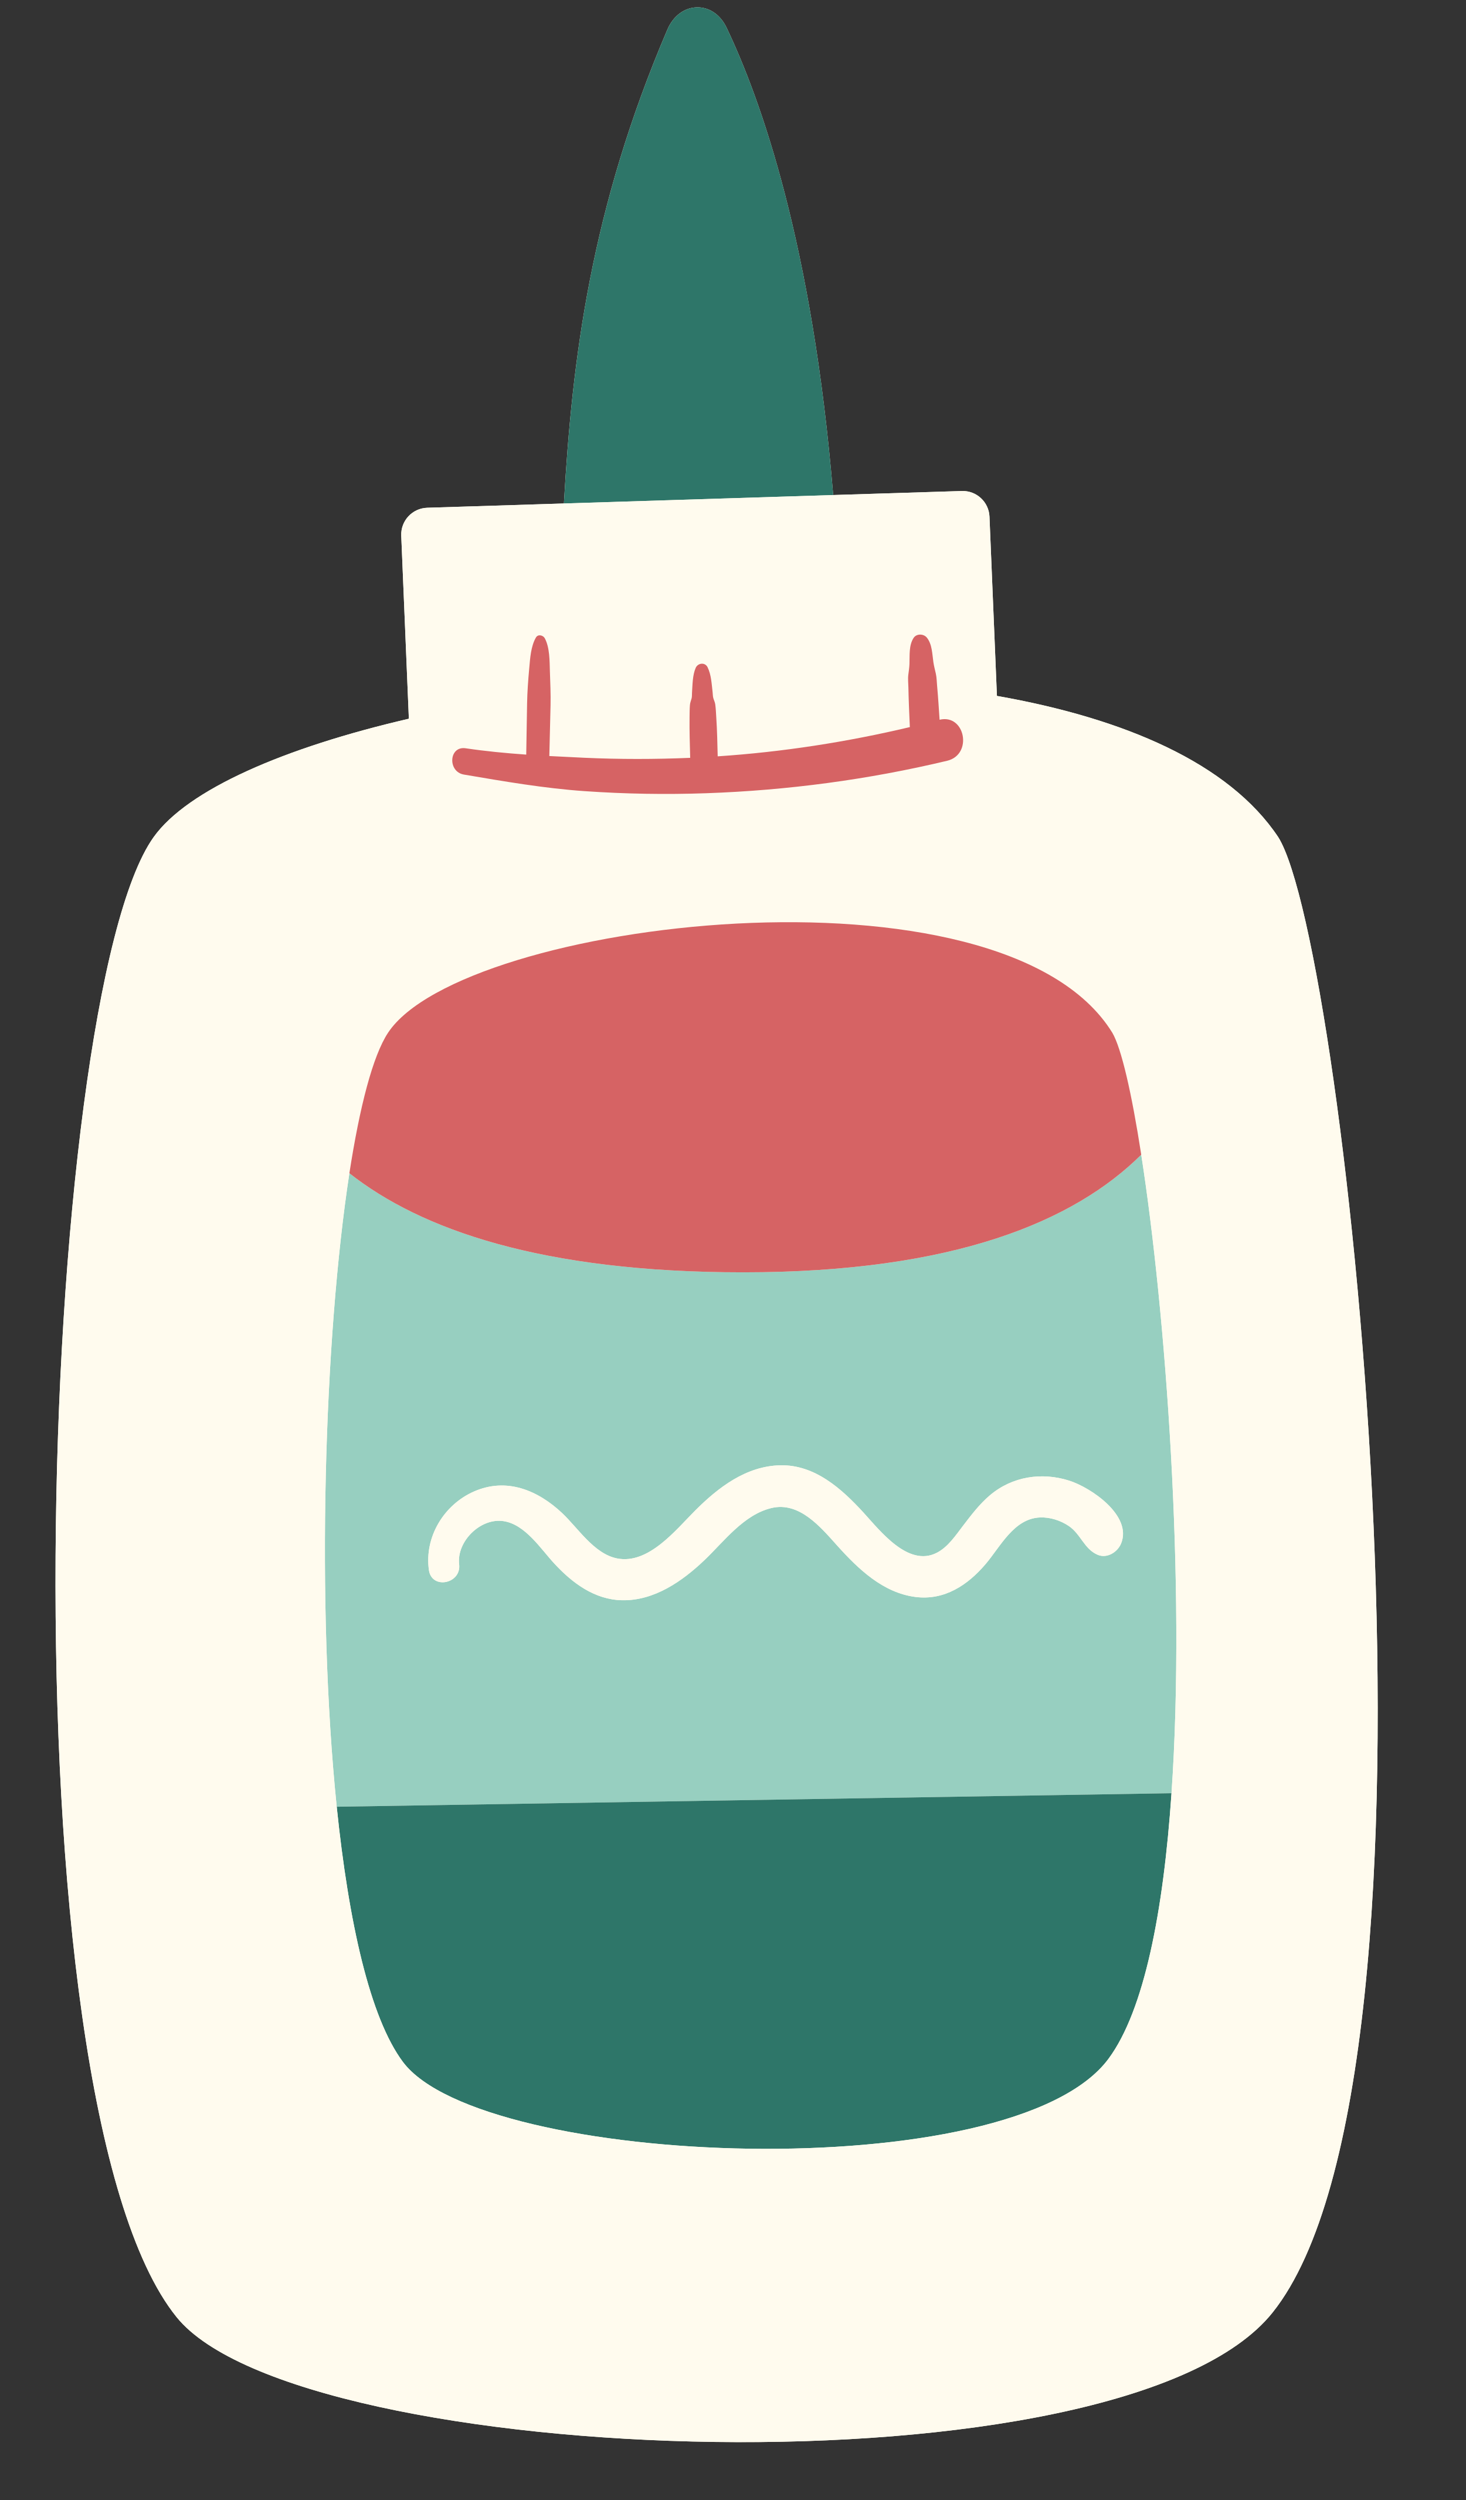 <?xml version="1.0" encoding="UTF-8" standalone="no"?><svg xmlns="http://www.w3.org/2000/svg" xmlns:xlink="http://www.w3.org/1999/xlink" fill="#000000" height="238.7" preserveAspectRatio="xMidYMid meet" version="1" viewBox="-5.3 -0.7 140.0 238.7" width="140" zoomAndPan="magnify"><rect x="-5.3" y="-0.7" width="140.0" height="238.7" fill="#333333" stroke="none"/><g id="change1_1"><path d="M116.241,220.058c-14.251,17.892-92.981,14.947-104.676,0.454C-5.319,199.59-1.637,94.674,9.364,79.228 c3.247-4.559,12.514-8.562,24.381-11.312l-0.727-17.474c-0.059-1.424,1.055-2.622,2.479-2.667l13.055-0.409 c0.787-13.815,2.559-28.128,9.88-45.242c1.175-2.748,4.379-2.85,5.649-0.194c3.271,6.841,8.219,20.722,10.186,44.63l12.29-0.385 c1.401-0.044,2.576,1.049,2.635,2.449l0.711,17.113c12.137,2.135,22.161,6.41,26.87,13.489 C123.339,89.676,134.638,196.959,116.241,220.058z" fill="#fffbee"/></g><g id="change2_1"><path d="M65.676,120.767c-19.25,0-30.78-4.08-37.61-9.46c-2.42,15.77-3.19,41.13-1.21,60.48l79.72-1.29 c1.38-20.07-0.56-45.97-2.89-60.96C97.316,115.867,85.866,120.767,65.676,120.767z M101.766,146.647 c-0.338,0.836-1.351,1.475-2.257,1.081c-1.28-0.557-1.597-1.974-2.749-2.748c-0.788-0.529-1.784-0.848-2.742-0.81 c-2.489,0.1-3.766,2.767-5.183,4.436c-1.715,2.02-3.938,3.507-6.712,3.154c-3.095-0.394-5.461-2.671-7.452-4.883 c-1.587-1.764-3.622-4.245-6.298-3.607c-2.643,0.63-4.515,3.174-6.382,4.957c-2.126,2.03-4.811,3.905-7.876,3.846 c-2.644-0.051-4.767-1.651-6.489-3.514c-1.308-1.415-2.764-3.718-4.832-4.038c-2.208-0.342-4.503,1.945-4.247,4.123 c0.22,1.864-2.614,2.438-2.885,0.556c-0.452-3.138,1.408-6.236,4.298-7.508c3.112-1.369,6.103-0.125,8.427,2.063 c1.526,1.436,3.046,3.89,5.244,4.326c2.991,0.593,5.6-2.714,7.445-4.56c2.219-2.22,4.87-4.26,8.139-4.331 c3.31-0.072,5.88,2.254,7.971,4.542c1.569,1.717,4.245,5.193,6.961,3.818c1.079-0.546,1.814-1.664,2.527-2.596 c0.782-1.023,1.582-2.076,2.57-2.91c2.12-1.79,4.93-2.222,7.553-1.393C98.893,141.314,102.839,143.994,101.766,146.647z" fill="#97cfc0"/></g><g id="change3_1"><path d="M74.269,46.561l-25.716,0.805c0.787-13.815,2.559-28.128,9.88-45.242c1.175-2.748,4.379-2.85,5.649-0.194 C67.354,8.772,72.302,22.653,74.269,46.561z M33.176,196.147c7.53,10.08,58.23,12.13,67.4-0.32c3.4-4.61,5.23-14.05,6-25.33 l-79.72,1.29C27.996,182.847,30.036,191.937,33.176,196.147z" fill="#2e7669"/></g><g id="change1_2"><path d="M116.775,79.228c-4.709-7.079-14.733-11.354-26.87-13.489l-0.711-17.113 c-0.058-1.401-1.233-2.493-2.635-2.449l-12.29,0.385l-25.716,0.805l-13.055,0.409c-1.424,0.045-2.538,1.243-2.479,2.667 l0.727,17.474c-11.867,2.75-21.134,6.753-24.381,11.312c-11.001,15.446-14.684,120.363,2.2,141.284 c11.696,14.493,90.426,17.438,104.676-0.454C134.638,196.959,123.339,89.676,116.775,79.228z M100.926,97.897 c0.86,1.47,1.84,5.7,2.76,11.64c2.33,14.99,4.27,40.89,2.89,60.96c-0.77,11.28-2.6,20.72-6,25.33c-9.17,12.45-59.87,10.4-67.4,0.32 c-3.14-4.21-5.18-13.3-6.32-24.36c-1.98-19.35-1.21-44.71,1.21-60.48c0.99-6.39,2.24-11.21,3.69-13.41 C38.846,87.157,90.416,80.837,100.926,97.897z M45.245,63.103c0.087-0.957,0.151-2.101,0.642-2.945 c0.199-0.342,0.69-0.216,0.847,0.081c0.475,0.898,0.452,2.161,0.484,3.156c0.035,1.086,0.088,2.161,0.062,3.251 c-0.039,1.61-0.077,3.22-0.116,4.831c1.118,0.061,2.235,0.116,3.347,0.166c3.365,0.152,6.738,0.148,10.104,0.006 c-0.033-1.284-0.076-2.57-0.06-3.852c0.005-0.395,0.004-0.802,0.036-1.195c0.019-0.234,0.105-0.417,0.161-0.634 c0.044-0.168,0.026-0.378,0.038-0.55c0.053-0.769,0.042-1.633,0.348-2.352c0.204-0.481,0.893-0.569,1.139-0.064 c0.353,0.726,0.385,1.593,0.48,2.384c0.02,0.171,0.017,0.365,0.059,0.531c0.056,0.22,0.16,0.39,0.193,0.625 c0.058,0.414,0.071,0.845,0.098,1.262c0.081,1.231,0.106,2.467,0.135,3.702c6.18-0.411,12.323-1.363,18.35-2.791 c-0.057-1.258-0.114-2.515-0.138-3.774c-0.008-0.399-0.058-0.826-0.008-1.222c0.044-0.349,0.097-0.681,0.11-1.036 c0.03-0.823-0.07-1.751,0.388-2.472c0.28-0.442,0.967-0.419,1.276-0.034c0.506,0.631,0.506,1.558,0.619,2.33 c0.058,0.394,0.151,0.726,0.236,1.11c0.081,0.365,0.084,0.759,0.118,1.13c0.098,1.088,0.167,2.177,0.239,3.266 c2.44-0.585,3.201,3.326,0.723,3.917c-7.544,1.801-15.247,2.826-22.998,3.098c-3.872,0.136-7.749,0.07-11.614-0.198 c-3.899-0.27-7.687-0.931-11.534-1.582c-1.577-0.267-1.446-2.75,0.164-2.511c1.911,0.283,3.846,0.468,5.785,0.605 c0.029-1.629,0.057-3.257,0.086-4.886C45.06,65.331,45.144,64.221,45.245,63.103z M101.766,146.647 c-0.338,0.836-1.351,1.475-2.257,1.081c-1.28-0.557-1.597-1.974-2.749-2.748c-0.788-0.529-1.784-0.848-2.742-0.81 c-2.489,0.1-3.766,2.767-5.183,4.436c-1.715,2.02-3.938,3.507-6.712,3.154c-3.095-0.394-5.461-2.671-7.452-4.883 c-1.587-1.764-3.622-4.245-6.298-3.607c-2.643,0.63-4.515,3.174-6.382,4.957c-2.126,2.03-4.811,3.905-7.876,3.846 c-2.644-0.051-4.767-1.651-6.489-3.514c-1.308-1.415-2.764-3.718-4.832-4.038c-2.208-0.342-4.503,1.945-4.247,4.123 c0.22,1.864-2.614,2.438-2.885,0.556c-0.452-3.138,1.408-6.236,4.298-7.508c3.112-1.369,6.103-0.125,8.427,2.063 c1.526,1.436,3.046,3.89,5.244,4.326c2.991,0.593,5.6-2.714,7.445-4.56c2.219-2.22,4.87-4.26,8.139-4.331 c3.31-0.072,5.88,2.254,7.971,4.542c1.569,1.717,4.245,5.193,6.961,3.818c1.079-0.546,1.814-1.664,2.527-2.596 c0.782-1.023,1.582-2.076,2.57-2.91c2.12-1.79,4.93-2.222,7.553-1.393C98.893,141.314,102.839,143.994,101.766,146.647z" fill="#fffbee"/></g><g id="change4_1"><path d="M100.926,97.897c0.86,1.47,1.84,5.7,2.76,11.64c-6.37,6.33-17.82,11.23-38.01,11.23 c-19.25,0-30.78-4.08-37.61-9.46c0.99-6.39,2.24-11.21,3.69-13.41C38.846,87.157,90.416,80.837,100.926,97.897z M44.954,71.342 c-1.94-0.137-3.875-0.321-5.785-0.605c-1.609-0.239-1.741,2.244-0.164,2.511c3.847,0.651,7.635,1.311,11.534,1.582 c3.865,0.268,7.742,0.334,11.614,0.198c7.751-0.272,15.454-1.297,22.998-3.098c2.478-0.592,1.717-4.502-0.723-3.917 c-0.072-1.089-0.141-2.178-0.239-3.266c-0.034-0.371-0.037-0.765-0.118-1.13c-0.085-0.384-0.178-0.716-0.236-1.11 c-0.113-0.771-0.113-1.698-0.619-2.33c-0.308-0.385-0.996-0.408-1.276,0.034c-0.457,0.721-0.358,1.649-0.388,2.472 c-0.013,0.356-0.066,0.687-0.11,1.036c-0.05,0.396,0,0.823,0.008,1.222c0.024,1.259,0.082,2.516,0.138,3.774 c-6.026,1.427-12.17,2.38-18.35,2.791c-0.029-1.235-0.054-2.472-0.135-3.702c-0.027-0.417-0.041-0.847-0.098-1.262 c-0.033-0.235-0.137-0.405-0.193-0.625c-0.042-0.166-0.039-0.36-0.059-0.531c-0.094-0.791-0.126-1.658-0.48-2.384 c-0.245-0.504-0.934-0.416-1.139,0.064c-0.306,0.719-0.294,1.582-0.348,2.352c-0.012,0.172,0.006,0.382-0.038,0.55 c-0.056,0.217-0.142,0.4-0.161,0.634c-0.032,0.393-0.031,0.8-0.036,1.195c-0.016,1.282,0.027,2.568,0.06,3.852 c-3.366,0.143-6.739,0.146-10.104-0.006c-1.112-0.05-2.229-0.105-3.347-0.166c0.039-1.61,0.077-3.22,0.116-4.831 c0.026-1.09-0.027-2.165-0.062-3.251c-0.032-0.995-0.009-2.258-0.484-3.156c-0.157-0.297-0.648-0.423-0.847-0.081 c-0.491,0.844-0.555,1.988-0.642,2.945c-0.101,1.118-0.185,2.228-0.205,3.353C45.011,68.085,44.983,69.713,44.954,71.342z" fill="#d66364"/></g></svg>